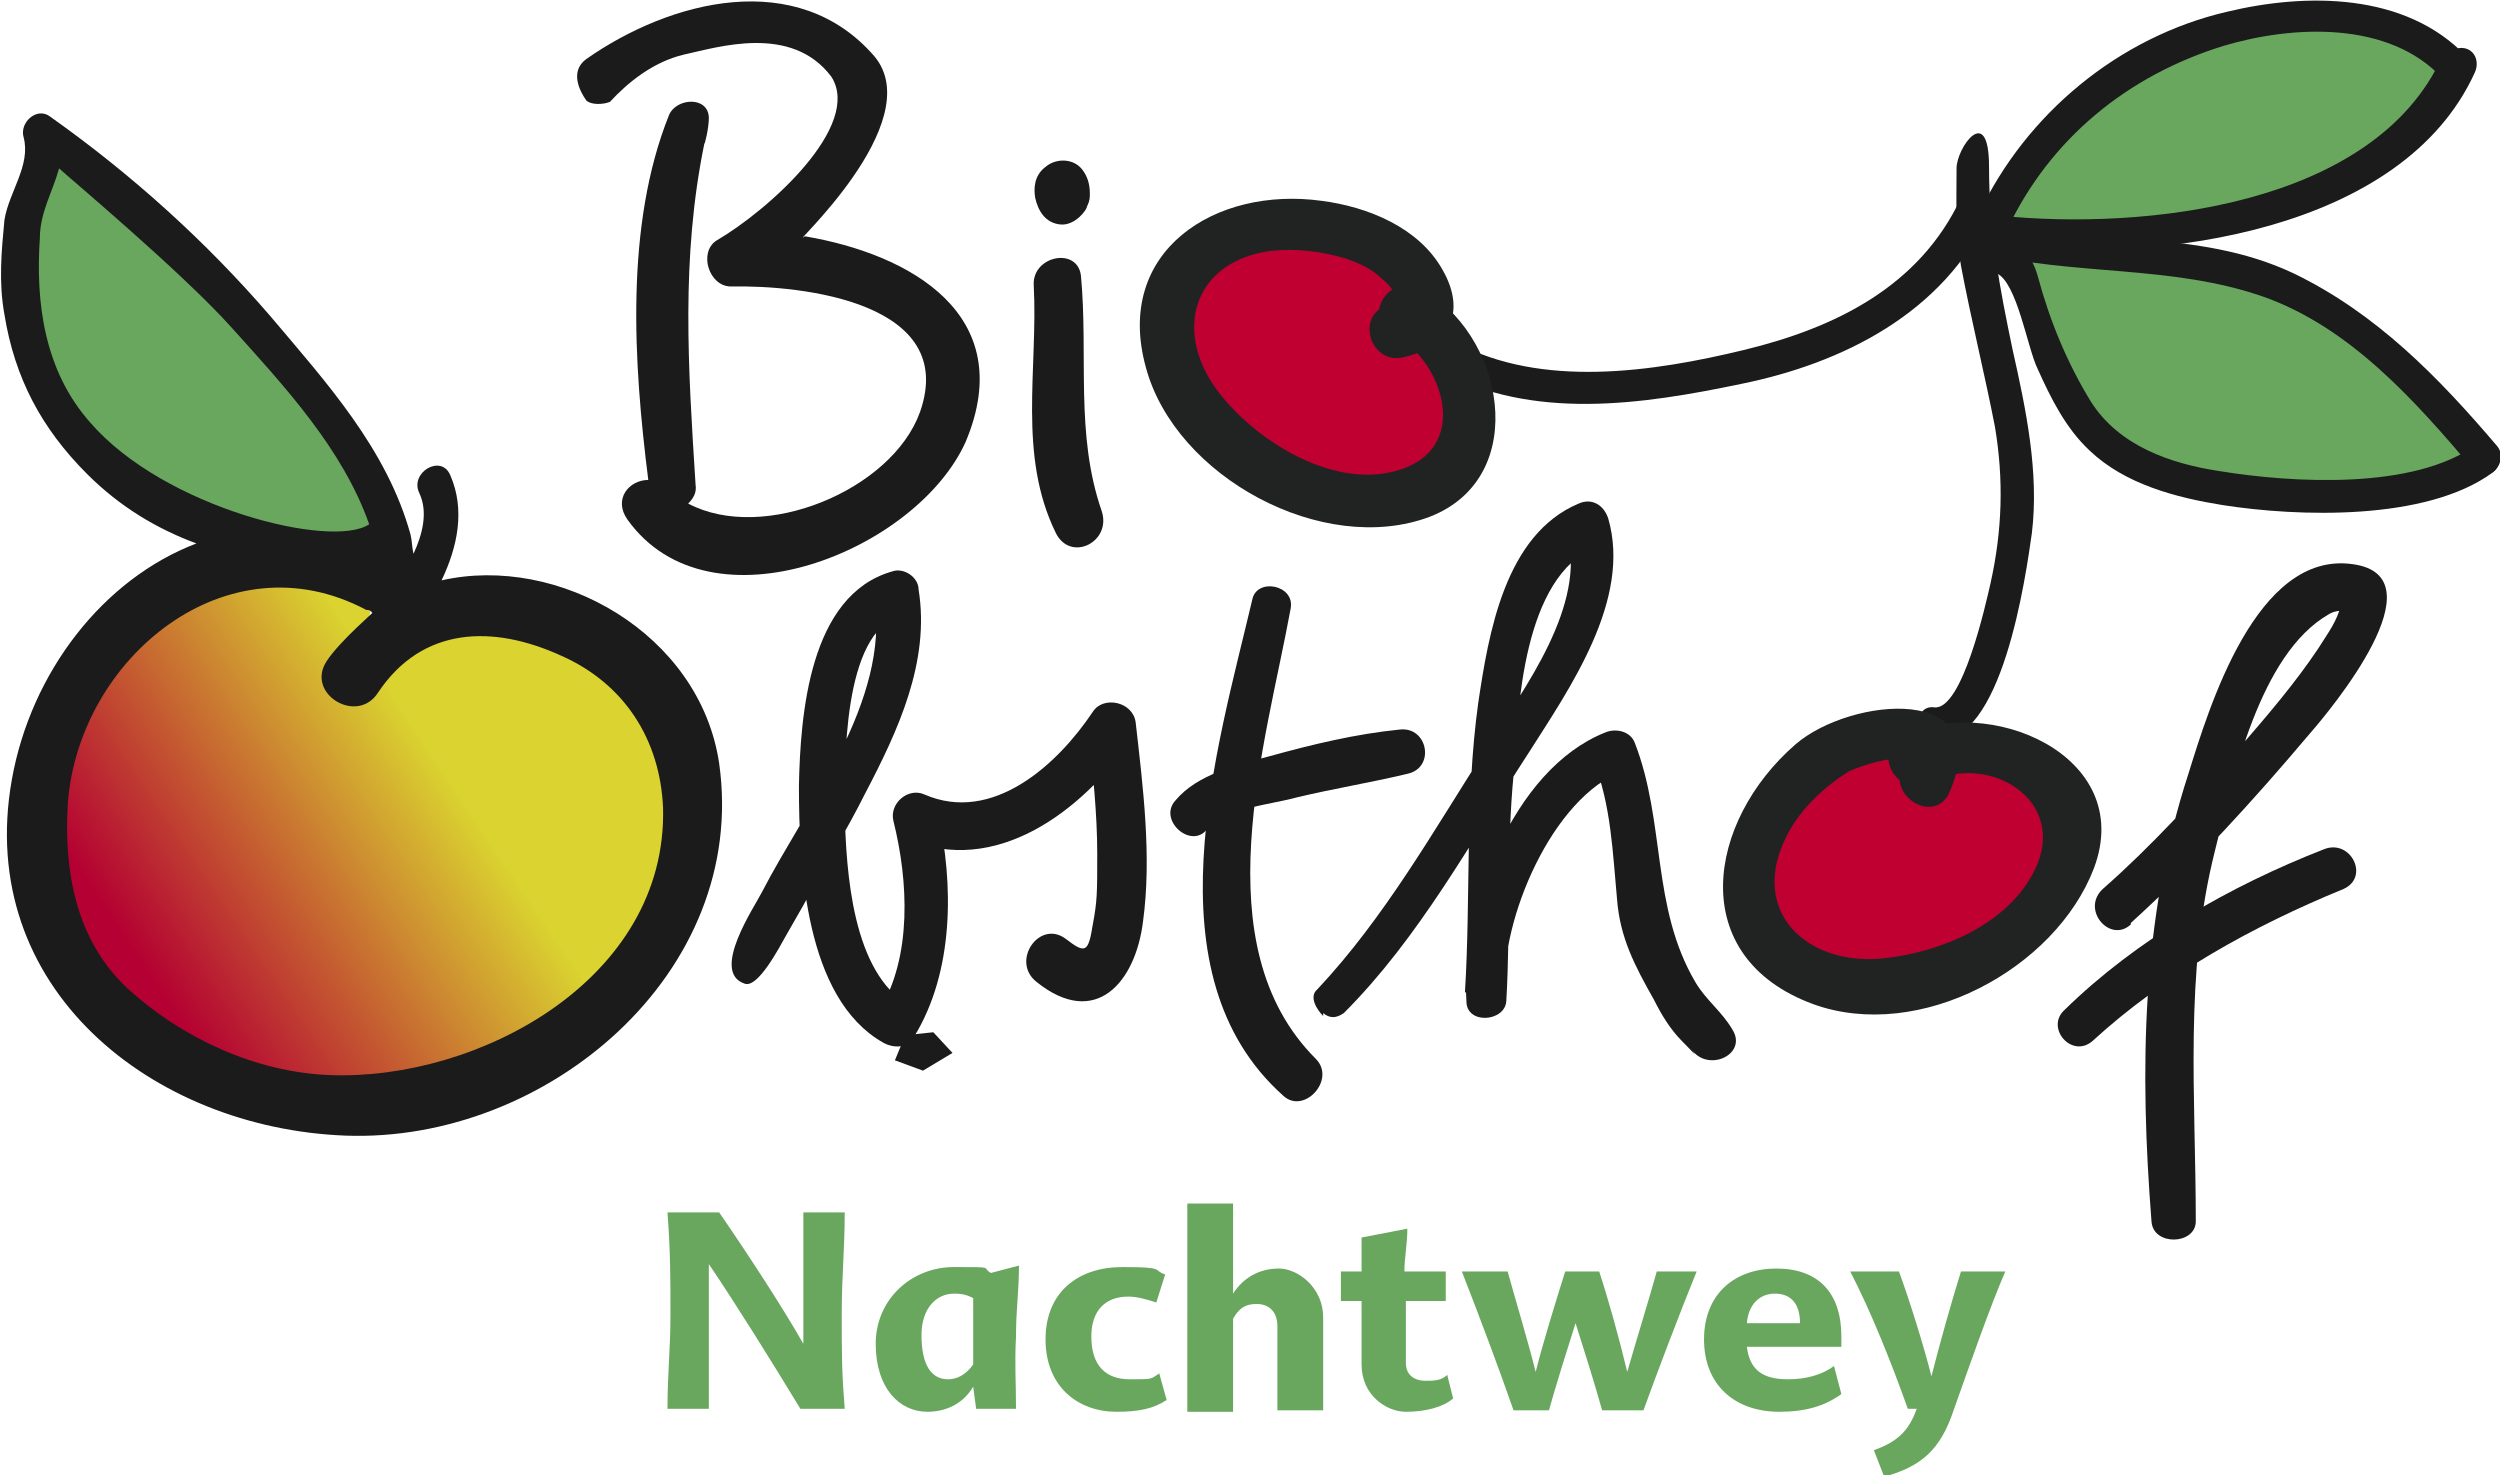 <svg xmlns="http://www.w3.org/2000/svg" id="b" width="169.29" height="99.89"><defs><clipPath id="d"><path d="M3.8 63.3c1.8 5 8.9 10.6 17.7 11.4h4.4c3.8-.3 7.7-1.6 11.6-4.1 10.6-6.7 12.8-21.2 3.1-27.2-5.6-3.5-12.9-4.3-16.8 2.3l1.9-6.3c-2.4-1.3-4.7-2-7.1-2C8.1 37.4-.9 50.7 3.8 63.3" class="aj"/></clipPath><clipPath id="f"><path d="M0 0h169.29v99.89H0z" class="aj"/></clipPath><clipPath id="g"><path d="M0 0h169.29v99.89H0z" class="aj"/></clipPath><clipPath id="h"><path d="M0 0h169.29v99.89H0z" class="aj"/></clipPath><clipPath id="i"><path d="M0 0h169.29v99.89H0z" class="aj"/></clipPath><clipPath id="j"><path d="M0 0h169.29v99.89H0z" class="aj"/></clipPath><clipPath id="k"><path d="M0 0h169.29v99.89H0z" class="aj"/></clipPath><clipPath id="l"><path d="M0 0h169.29v99.89H0z" class="aj"/></clipPath><clipPath id="m"><path d="M0 0h169.29v99.89H0z" class="aj"/></clipPath><clipPath id="n"><path d="M0 0h169.29v99.89H0z" class="aj"/></clipPath><clipPath id="o"><path d="M0 0h169.29v99.89H0z" class="aj"/></clipPath><clipPath id="p"><path d="M0 0h169.29v99.89H0z" class="aj"/></clipPath><clipPath id="q"><path d="M0 0h169.29v99.89H0z" class="aj"/></clipPath><clipPath id="r"><path d="M0 0h169.29v99.89H0z" class="aj"/></clipPath><clipPath id="s"><path d="M0 0h169.29v99.89H0z" class="aj"/></clipPath><clipPath id="t"><path d="M0 0h169.29v99.89H0z" class="aj"/></clipPath><clipPath id="u"><path d="M0 0h169.29v99.89H0z" class="aj"/></clipPath><clipPath id="v"><path d="M0 0h169.29v99.89H0z" class="aj"/></clipPath><clipPath id="w"><path d="M0 0h169.29v99.89H0z" class="aj"/></clipPath><clipPath id="x"><path d="M0 0h169.29v99.89H0z" class="aj"/></clipPath><clipPath id="y"><path d="M0 0h169.29v99.89H0z" class="aj"/></clipPath><clipPath id="z"><path d="M0 0h169.29v99.89H0z" class="aj"/></clipPath><clipPath id="aa"><path d="M0 0h169.29v99.89H0z" class="aj"/></clipPath><clipPath id="ab"><path d="M0 0h169.29v99.89H0z" class="aj"/></clipPath><clipPath id="ac"><path d="M0 0h169.29v99.89H0z" class="aj"/></clipPath><clipPath id="ad"><path d="M0 0h169.29v99.89H0z" class="aj"/></clipPath><clipPath id="ae"><path d="M0 0h169.29v99.89H0z" class="aj"/></clipPath><clipPath id="af"><path d="M0 0h169.29v99.89H0z" class="aj"/></clipPath><clipPath id="ag"><path d="M0 0h169.29v99.89H0z" class="aj"/></clipPath><clipPath id="ah"><path d="M0 0h169.29v99.89H0z" class="aj"/></clipPath><clipPath id="ai"><path d="M0 0h169.29v99.89H0z" class="aj"/></clipPath><linearGradient id="e" x1="-1371.65" x2="-1370.65" y1="-151.35" y2="-151.35" gradientTransform="rotate(-33.8 -17575.31 -94469.557)scale(40.5)" gradientUnits="userSpaceOnUse"><stop offset="0" stop-color="#b40032"/><stop offset="0" stop-color="#b40032"/><stop offset=".6" stop-color="#dad330"/><stop offset="1" stop-color="#dad330"/></linearGradient><style>.aj{fill:none}.al{fill:#1b1b1c}.am{fill:#c10032}.an{fill:#212322}.ao{fill:#69a75f}</style></defs><g id="c"><g style="clip-path:url(#d)"><path d="m-18.1 49 52.6-35.2 33.1 49.4L15 98.49z" style="fill:url(#e)"/></g><path d="M26.6 36.5c-1.2-5.1-5.2-9.5-8.4-13.3-4.5-5.4-9.7-10.3-15.5-14.3.7 1.4-.9 4.3-1.2 5.9-.7 4.9 0 9.8 3 13.8 4 5.4 10.8 8.7 17.4 8.4.9 0 2.7-.2 4.7-.5" class="ao" style="clip-path:url(#f)"/><path d="M44.9 54.7c.3 11.6-12.5 18.5-22.6 18.1-5-.2-10-2.5-13.7-5.9-3.5-3.3-4.3-8-4-12.6.8-9.8 10.8-18 20.2-13 .1 0 .3 0 .4.2.3-.2-2.2 1.9-3.1 3.3-1.4 2.2 2.1 4.3 3.5 2.1 3-4.5 7.8-4.6 12.4-2.5 4.3 1.9 6.7 5.7 6.9 10.3M25 35.5c-2.5 1.7-13.9-1.1-18.9-6.9-3.1-3.5-3.7-8.1-3.4-12.5 0-1.7.9-3.2 1.3-4.7.4.4 8.3 7 11.7 10.8 3.6 4 7.5 8.2 9.3 13.3m23.7 16.2c-1.3-8.8-10.9-14.2-18.8-12.4 1.1-2.3 1.6-4.8.6-7.1-.6-1.5-2.8-.2-2.1 1.2.6 1.3.2 2.8-.4 4.1-.1-.4-.1-.9-.2-1.3-1.6-5.8-5.7-10.3-9.5-14.8-4.4-5.1-9.4-9.6-14.9-13.5-.9-.7-2.1.4-1.8 1.4.5 1.9-1 3.7-1.3 5.6-.2 2.1-.4 4.2 0 6.4.7 4.3 2.5 7.7 5.6 10.8 2.2 2.2 4.7 3.7 7.4 4.7C7 39.2 2.1 45.5.8 52.8c-2.5 14.1 9.5 23.6 22.6 24.1 13.6.5 27.3-11 25.3-25.2" class="al" style="clip-path:url(#g)"/><path d="M132.49 11.4c0 2.3-.1 4.3.3 6.6.7 3.7 1.6 7.3 2.3 10.9.6 3.6.5 7-.3 10.6-.3 1.3-1.9 8.6-3.8 8.4-1.4-.2-1.4 2.1 0 2.2 4.6.5 6.2-11.2 6.6-14 .5-4.1-.4-8.4-1.3-12.4-.9-4.3-1.6-8-1.6-12.4s-2.2-1.3-2.2.1" class="al" style="clip-path:url(#h)"/><path d="M135.69 15.6c9.3 1.1 26.9-1.4 31-11.3-.2-.1-.3.2-.3.2-6-6.8-25.2-3.7-31.4 10.5" class="ao" style="clip-path:url(#i)"/><path d="M135.69 16.7c10.5 1.1 27-1 31.9-11.8.4-.9-.2-1.9-1.3-1.6-.5 0-.7.3-1 .7.6-.1 1.2-.1 1.7-.2-4.1-4.3-10.8-4.3-16.2-3-7.3 1.7-13.6 6.9-16.8 13.7-.6 1.3 1.3 2.4 1.9 1.1 2.9-6.2 8.2-10.5 14.7-12.5 4.7-1.4 11.2-1.7 14.8 2.2.5.5 1.4.4 1.7-.2-.1.1-.2.2-.4.3-.4-.5-.8-1.1-1.3-1.6-4.6 10.2-20.3 11.8-30 10.8-1.2-.2-1.2 2 .3 2.1" class="al" style="clip-path:url(#j)"/><path d="M135.79 16.2c.9.6 5.5 14.1 8 15.2 10.4 4.4 23.4 1.3 24.5.5s-9.9-9.9-11.9-11.4c-3.6-2.7-20.6-4.3-20.6-4.3" class="ao" style="clip-path:url(#k)"/><path d="M135.19 18.5c1.4.6 2.1 5.1 2.8 6.5.9 2 1.9 4 3.5 5.5 2.4 2.3 5.9 3.2 9 3.7 5.1.8 13.8 1.1 18.3-2.2 1.1-.8 0-2.8-1.1-1.9-4.2 3.1-12.5 2.6-17.4 1.8-3.3-.5-6.8-1.7-8.7-4.7-1.6-2.6-2.8-5.5-3.6-8.5-.4-1.4-1-1.9-2.2-2.4-1.3-.5-1.9 1.6-.6 2.2" class="al" style="clip-path:url(#l)"/><path d="M134.09 17.1c6.3 1.6 12.9.8 19.2 3 5.9 2.1 10.3 7.1 14.2 11.7.9 1.1 2.5-.5 1.6-1.6-4-4.7-8.2-9-13.8-11.7-6.6-3.1-13.7-1.8-20.5-3.5-1.5-.4-2.1 1.8-.7 2.1" class="al" style="clip-path:url(#m)"/><path d="M97.49 25.1c6.3 3.4 13.7 2.3 20.4.9 6.9-1.4 13.7-4.8 16.8-11.5.6-1.3-1.3-2.4-1.9-1.1-2.8 6-8.5 8.8-14.7 10.3s-13.7 2.6-19.5-.5c-1.2-.7-2.4 1.2-1.1 1.9" class="al" style="clip-path:url(#n)"/><path d="M94.5 22.5c4.6-.6 1-4.8-1.2-5.9-5-2.6-14.5-2-14.4 5.5.3 7.1 9.9 13.6 16.6 11.4 5.8-1.8 4.6-10.2-.4-12.4" class="am" style="clip-path:url(#o)"/><path d="M95 24.2c3.2-.7 4.3-3.1 2.7-5.9-1.6-2.9-5.1-4.3-8.2-4.7-7.2-1-14.1 3.4-11.9 11.3 2 7.4 12 12.8 19.2 10.1 7-2.7 5-12.6-.7-15.5-2.1-1-3.9 2.1-1.8 3.1 3.3 1.7 5.3 7.4.8 9.1S85 29.9 82.4 26.4c-3-4.1-1.5-8.7 3.6-9.4 1.7-.2 3.4 0 5.1.5.9.3 1.8.7 2.5 1.4.4.3.7.7 1 1.2q.9 1.05-.6.6c-2.2.5-1.3 4 1 3.5" class="an" style="clip-path:url(#p)"/><path d="M130.39 52.8c2.2-4.1-3.3-3.6-5.5-2.5-5 2.5-10 10.7-3.9 14.9 6 3.9 16.8-.2 19-6.9 1.9-5.8-5.6-9.7-10.3-6.9" class="am" style="clip-path:url(#q)"/><path d="M131.99 53.7c3.3-7.5-6.7-6.5-10.4-3.3-6 5.2-7.5 14.4 1.2 17.6 7.2 2.6 16.4-2.4 19-9.2 2.9-7.7-7.3-11.9-13-8.9-2.1 1.1-.2 4.2 1.8 3.1 4.1-2.1 9.5 1.2 7.2 5.9-1.8 3.7-6.4 5.6-10.3 6-5.1.5-9-3.1-6.6-8.1.9-1.9 2.5-3.4 4.2-4.5.4-.3 4.3-1.6 3.7-.4-.9 2.1 2.2 3.9 3.2 1.8" class="an" style="clip-path:url(#r)"/><path d="M89.6 68.6c.6.5 1.1.2 1.4 0 5.1-5.1 8.6-11.6 12.5-17.6 2.8-4.4 7-10.4 5.4-15.9-.3-.9-1.1-1.4-2-1-5 2.1-6.1 8.8-6.8 13.5-.9 6.5-.5 13.1-.9 19.6h2.7c-.3-4.9 3.2-13.2 8-15-.7-.2-1.3-.5-2-.7 1.2 3 1.3 6.2 1.6 9.4.2 2.6 1.2 4.5 2.5 6.8.5 1 1.1 2 1.9 2.8s1.1 1.2.6.5c1.1 1.7 3.9.4 2.8-1.3-.7-1.2-1.8-2-2.5-3.2-3-5.1-2-10.8-4.1-16.2-.3-.8-1.3-1-2-.7-6.3 2.5-9.8 12-9.4 18.2 0 1.6 2.6 1.4 2.7 0 .3-5.1 0-10.3.5-15.4.3-4.5.6-13.3 5.6-15.4-.7-.3-1.3-.7-2-1 1.4 5-2.9 10.6-5.4 14.6-3.6 5.6-6.9 11.5-11.5 16.4-.6.5 0 1.4.4 1.8" class="al" style="clip-path:url(#s)"/><path d="m53.2 63.4 1.2-2.1c1.4-2.6 2.9-5 4.2-7.6 2.2-4.2 4.4-8.9 3.6-13.8 0-.8-1-1.5-1.8-1.2-5.6 1.6-6.2 9.7-6.3 14.5 0 5.4.4 14.4 5.7 17.4.7.4 1.7.4 2.1-.4 2.7-4.4 2.7-10.3 1.6-15.2l-2.1 1.8c6 2.6 11.9-1.9 15.2-6.7-1-.2-2-.4-2.9-.6.3 2.8.6 5.6.6 8.3s0 3.2-.3 4.8c-.3 1.9-.5 2-1.8 1-1.8-1.4-3.8 1.5-2 2.9 4 3.2 6.7 0 7.2-4.1.6-4.4 0-9.1-.5-13.5-.2-1.4-2.2-1.8-2.9-.7-2.4 3.6-6.8 7.6-11.4 5.6-1.1-.5-2.4.6-2.1 1.8 1 4 1.3 9.2-1 12.9.7 0 1.4-.3 2.1-.4-3.9-2.2-4.3-9.1-4.4-13.1 0-3.1-.2-12.2 3.8-13.3l-1.8-1.2c1.1 6.9-4.6 14.1-7.6 19.9-.5 1-3.5 5.4-1.2 6.2.9.4 2.4-2.5 2.8-3.2" class="al" style="clip-path:url(#t)"/><path d="M84.8 40.6c-2.4 10.2-7.1 25.4 2.1 33.6 1.4 1.3 3.6-1.1 2.2-2.5-7.7-7.7-3.4-21.2-1.7-30.5.3-1.6-2.3-2.1-2.6-.6" class="al" style="clip-path:url(#u)"/><path d="M81.7 56.2c1.3-1.5 4.3-1.7 6.1-2.2 2.5-.6 5-1 7.5-1.6 1.9-.4 1.4-3.2-.5-3-3 .3-5.9 1-8.8 1.8-2.2.6-4.9 1.2-6.4 3-1.2 1.3 1 3.3 2.1 2" class="al" style="clip-path:url(#v)"/><path d="M144.29 62.5c4.3-3.9 8.3-8.3 12.1-12.8 1.4-1.6 9-10.7 2.9-11.5-6.5-.9-9.7 9.7-11.1 14.2-3.2 9.8-3.3 20.1-2.5 30.3.1 1.7 3 1.6 3 0 0-8.4-.8-16.8 1.3-25.1 1.2-4.8 3-13.3 7.7-16 .3-.2.8-.3 1.2-.2-.7-.2-.2-.9-.5 0s-.9 1.7-1.4 2.5c-1.6 2.4-3.5 4.6-5.4 6.8-2.9 3.3-5.9 6.6-9.2 9.5-1.5 1.4.5 3.7 1.9 2.4" class="al" style="clip-path:url(#w)"/><path d="M141.69 70.5c4.9-4.5 10.9-7.8 17-10.3 1.8-.8.5-3.4-1.3-2.7-6.4 2.5-12.7 6.1-17.6 10.9-1.3 1.2.5 3.3 1.9 2.1" class="al" style="clip-path:url(#x)"/><path d="M70 19.3c.3 5.7-1.1 11.5 1.5 16.8 1 2 3.8.6 3.1-1.5-1.8-5.2-.9-10.5-1.4-15.9-.2-2-3.3-1.4-3.2.6" class="al" style="clip-path:url(#y)"/><path d="M73.6 14c.2-.4.2-.6.2-.9 0-.7-.2-1.2-.5-1.6-.6-.8-1.8-.8-2.5-.2-.8.6-.8 1.5-.7 2.1.2.9.7 1.7 1.7 1.8s1.8-1 1.8-1.2" class="al" style="clip-path:url(#z)"/><path d="M54.5 16c-1.4 1.1 8.5-7.7 4.7-12.2C54-2.2 45.4 0 39.7 4c-1.1.8-.5 2.1 0 2.8.3.3 1.1.3 1.6.1 1.2-1.3 2.9-2.7 5-3.2 2.3-.5 7.3-2.1 10 1.5 2.1 3.3-4.2 9-7.8 11.1-1.2.8-.5 3.1 1 3.1 4.9-.1 15.4 1.1 12.8 8.5-1.9 5.3-10.6 8.9-15.7 6.2.3-.3.6-.7.5-1.3-.5-7.9-1-15.3.6-23.1 0 .2.3-1 .3-1.7 0-1.5-2.2-1.4-2.7-.2-3 7.5-2.4 16.8-1.4 24.7-1.3 0-2.4 1.3-1.4 2.7 5.6 7.8 19.6 2.1 22.9-5.3C69 21.3 61.6 17.2 54.5 16" class="al" style="clip-path:url(#aa)"/><path d="M54.4 82.1h2.8c0 2.6-.2 4.2-.2 6.9s0 3.9.2 6.4h-3c-2-3.3-4.5-7.3-6.2-9.8v9.8h-2.8c0-2.5.2-3.9.2-6.4s0-4.2-.2-6.9h3.5c2 2.9 4.4 6.6 5.7 8.9z" class="ao" style="clip-path:url(#ab)"/><path d="M64.2 93.4c.6 0 1.2-.3 1.7-1v-4.5c-.4-.2-.7-.3-1.3-.3-1.2 0-2.2 1-2.2 2.8 0 2.1.7 3 1.8 3m4.7 2h-2.8l-.2-1.5c-.7 1.2-1.9 1.7-3.1 1.7-1.9 0-3.5-1.6-3.5-4.6s2.4-5.2 5.3-5.2 1.8 0 2.5.4l1.9-.5c0 1.8-.2 2.9-.2 4.8-.1 2 0 2.9 0 4.9" class="ao" style="clip-path:url(#ac)"/><path d="M73.9 90.5c0 2 1 2.9 2.6 2.9s1.4 0 2-.4l.5 1.8c-.9.6-1.9.8-3.4.8-2.6 0-4.8-1.7-4.8-4.9s2.2-4.9 5.2-4.9 2 .2 2.9.5l-.6 1.9c-.6-.2-1.3-.4-1.9-.4-1.6 0-2.5 1-2.5 2.7" class="ao" style="clip-path:url(#ad)"/><path d="M83.5 87.6c.7-1.1 1.8-1.7 3.1-1.7s3 1.3 3 3.3v6.3h-3.1v-5.7c0-1-.6-1.5-1.4-1.5s-1.2.3-1.6 1v6.3h-3.1V81.5h3.1z" class="ao" style="clip-path:url(#ae)"/><path d="M95.2 88.1v4.2c0 .9.7 1.2 1.3 1.2s1.1 0 1.5-.4l.4 1.6c-.7.6-1.9.9-3.2.9s-3-1.1-3-3.2v-4.3h-1.4v-2h1.4v-2.3l3.1-.6c0 1-.2 2-.2 2.9h2.8v2h-2.8z" class="ao" style="clip-path:url(#af)"/><path d="M102.49 95.5c-.9-2.6-2.4-6.6-3.5-9.4h3.1c.5 1.8 1.4 4.8 1.9 6.8.5-2 1.4-4.9 2-6.8h2.3c.6 1.8 1.4 4.7 1.9 6.8.6-2.1 1.5-5 2-6.8h2.7c-1.1 2.7-2.7 6.9-3.6 9.4h-2.8c-.5-1.8-1.2-4-1.8-5.9-.6 1.9-1.3 4.1-1.8 5.9z" class="ao" style="clip-path:url(#ag)"/><path d="M118.29 89.6h3.6c0-1.3-.6-2-1.7-2s-1.8.8-1.9 2m2.8 3.8c1.2 0 2.3-.3 3.1-.9l.5 1.9c-1.1.8-2.4 1.2-4.2 1.2-3 0-5.1-1.8-5.1-4.9s2.1-4.8 4.9-4.8 4.4 1.6 4.4 4.6v.7h-6.4c.2 1.6 1.1 2.2 2.8 2.2" class="ao" style="clip-path:url(#ah)"/><path d="M125.29 86.1h3.3c.7 1.9 1.7 5.1 2.2 7.1.5-2 1.4-5.2 2-7.1h3c-1 2.3-2.4 6.3-3.5 9.4-.9 2.7-2.2 3.8-4.7 4.5l-.7-1.8c1.7-.6 2.4-1.4 2.9-2.8h-.6c-1.1-3.1-2.5-6.6-3.9-9.3" class="ao" style="clip-path:url(#ai)"/><path d="m61.3 70.1 1.9-.2 1.3 1.4-2 1.2-1.9-.7z" class="al"/></g></svg>